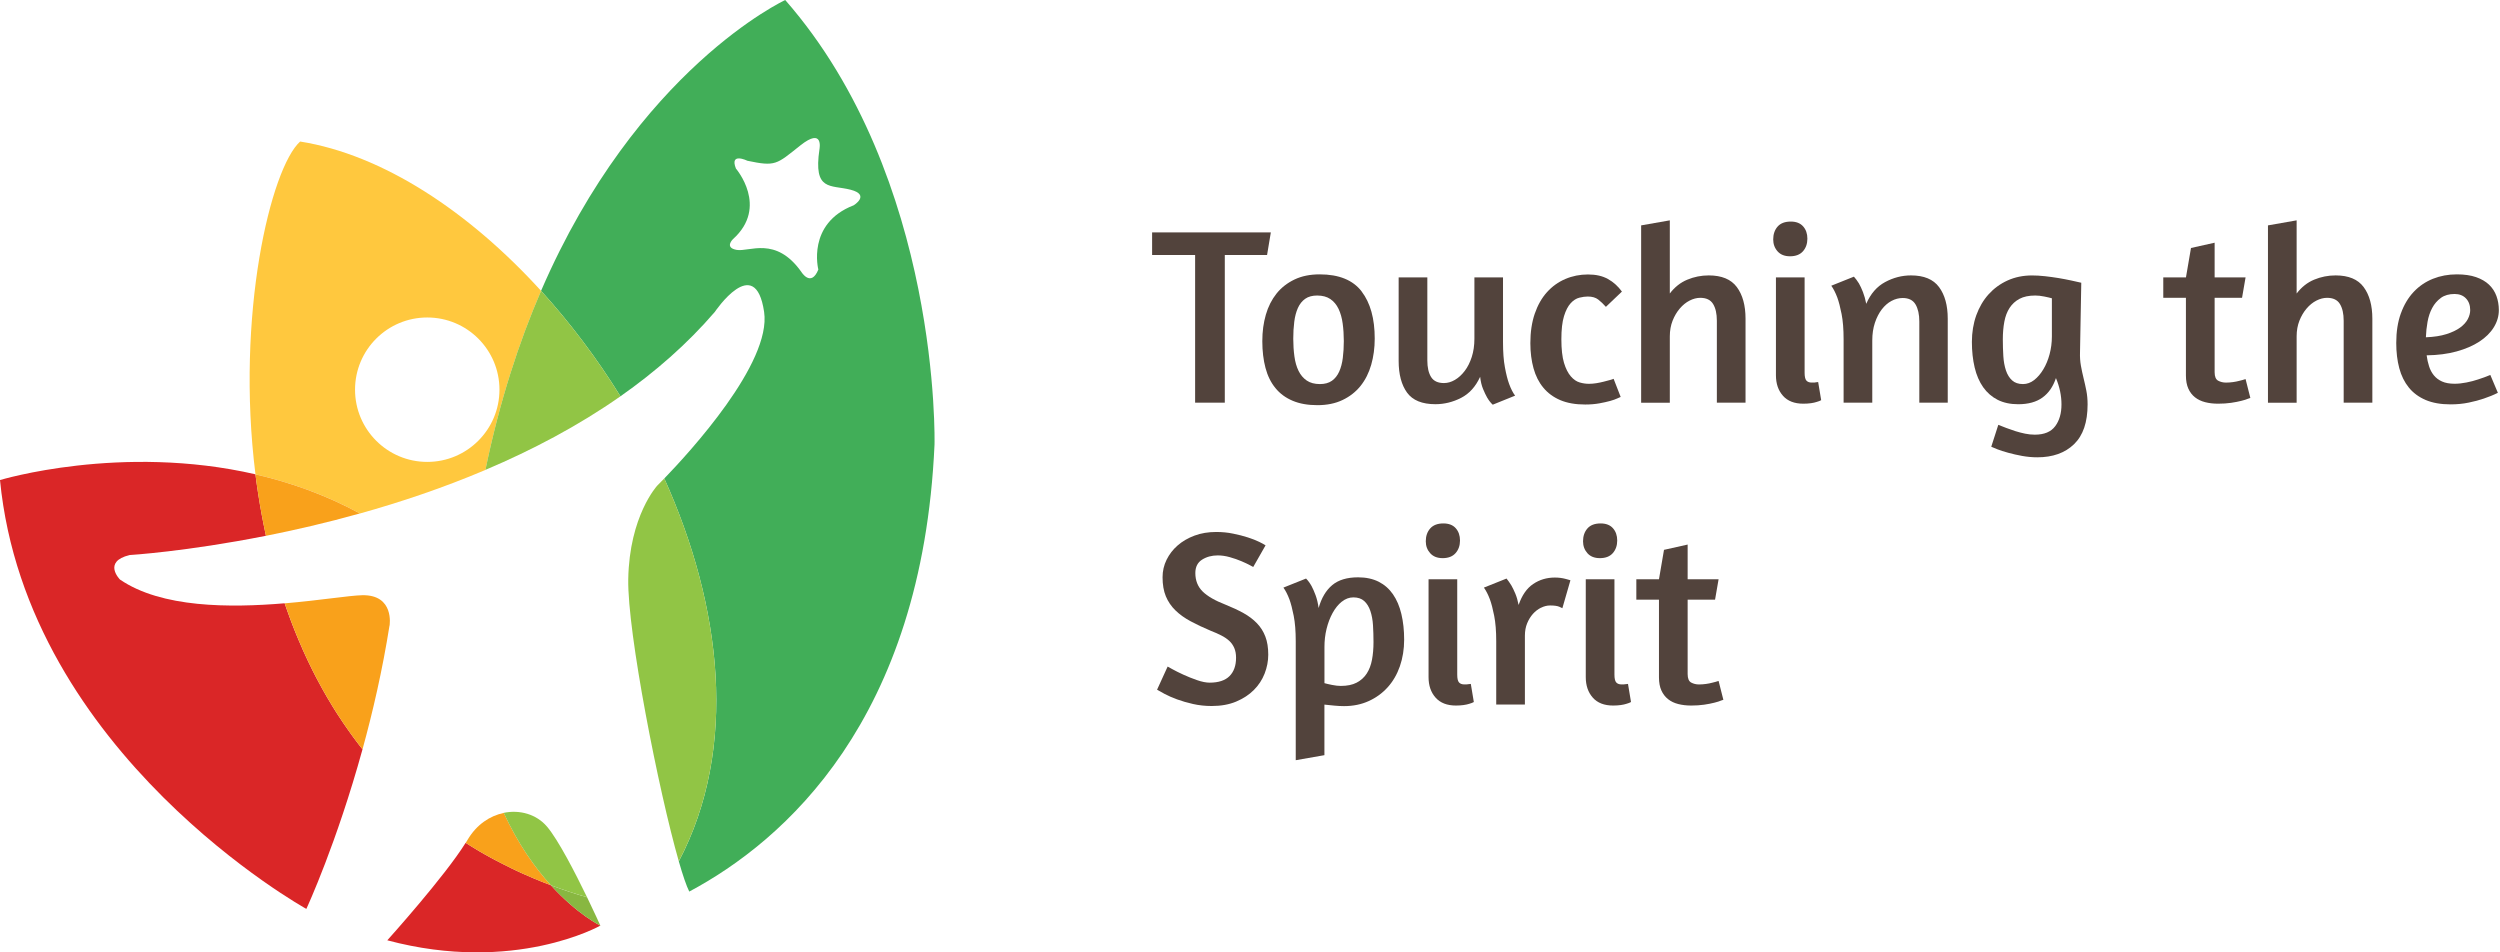 <?xml version="1.0" encoding="UTF-8"?>
<svg width="315" height="120" viewBox="0 0 315 120" fill="none" xmlns="http://www.w3.org/2000/svg">
<g clip-path="url(#clip0_155_2461)">
<path d="M45.264 93.884C45.396 94.06 45.531 94.237 45.676 94.409C42.43 106.204 38.731 114.241 38.599 114.521C38.599 114.521 3.369 95.016 0 60.487C0 60.487 15.245 55.859 32.188 59.762C32.229 60.079 32.27 60.396 32.31 60.713C32.337 60.894 32.36 61.075 32.387 61.261C32.405 61.401 32.428 61.537 32.451 61.678C32.482 61.908 32.519 62.148 32.555 62.379C32.555 62.393 32.555 62.407 32.564 62.425C32.623 62.819 32.686 63.208 32.754 63.602C32.754 63.624 32.763 63.643 32.763 63.661C32.836 64.077 32.908 64.498 32.989 64.919C32.989 64.938 32.989 64.951 32.998 64.965C33.062 65.322 33.134 65.685 33.207 66.042C33.306 66.531 33.406 67.02 33.51 67.509C23.413 69.511 16.332 69.936 16.332 69.936C12.873 70.774 15.118 73.024 15.118 73.024C20.357 76.61 28.982 76.592 35.865 76.013C35.932 76.221 36.005 76.429 36.082 76.633C36.127 76.769 36.172 76.9 36.222 77.036C36.336 77.353 36.449 77.67 36.566 77.982C36.648 78.213 36.739 78.435 36.825 78.666C36.825 78.675 36.834 78.693 36.838 78.702C36.897 78.856 36.956 79.005 37.015 79.155C37.078 79.318 37.146 79.485 37.209 79.644C37.341 79.974 37.477 80.305 37.617 80.631C37.78 81.025 37.952 81.414 38.124 81.804C38.124 81.813 38.133 81.822 38.133 81.831C38.237 82.075 38.35 82.315 38.464 82.56C38.486 82.614 38.509 82.668 38.541 82.723C38.64 82.94 38.74 83.157 38.844 83.37C38.844 83.379 38.853 83.379 38.853 83.388C39.011 83.723 39.174 84.058 39.342 84.394C39.469 84.647 39.6 84.901 39.731 85.159C39.795 85.29 39.863 85.421 39.935 85.548C39.935 85.557 39.944 85.566 39.949 85.575C40.143 85.956 40.347 86.336 40.56 86.707C40.664 86.897 40.773 87.088 40.881 87.278C40.986 87.472 41.094 87.658 41.207 87.848C41.425 88.224 41.651 88.6 41.882 88.976C42.013 89.188 42.145 89.401 42.276 89.609C42.376 89.768 42.484 89.931 42.584 90.089C42.792 90.411 43 90.728 43.218 91.045C43.272 91.131 43.331 91.217 43.39 91.298C43.566 91.566 43.752 91.828 43.942 92.091C43.996 92.172 44.06 92.258 44.119 92.34C44.236 92.512 44.363 92.679 44.486 92.847C44.608 93.014 44.735 93.182 44.857 93.349C44.993 93.526 45.124 93.707 45.26 93.879L45.264 93.884Z" fill="#DA2627"/>
<path d="M75.646 116.627C75.646 116.627 64.829 122.762 48.8 118.479C49.004 118.248 56.008 110.464 58.671 106.195C58.866 106.326 59.069 106.453 59.269 106.571C59.296 106.589 59.327 106.607 59.355 106.625C59.364 106.634 59.382 106.638 59.391 106.648C59.558 106.747 59.726 106.851 59.898 106.955C59.943 106.983 59.984 107.005 60.029 107.037C60.197 107.137 60.369 107.241 60.536 107.34C60.727 107.449 60.917 107.558 61.116 107.671C61.179 107.707 61.238 107.739 61.301 107.77C61.46 107.866 61.618 107.952 61.777 108.038C61.994 108.155 62.221 108.282 62.447 108.395C62.664 108.513 62.882 108.631 63.104 108.739C63.543 108.97 63.991 109.192 64.444 109.409C64.666 109.518 64.892 109.627 65.118 109.731C65.127 109.731 65.141 109.74 65.15 109.745C65.39 109.862 65.635 109.971 65.879 110.08C65.965 110.12 66.056 110.161 66.146 110.197C66.45 110.333 66.757 110.464 67.065 110.596C67.115 110.623 67.169 110.641 67.224 110.664C67.509 110.786 67.794 110.904 68.084 111.021C68.243 111.085 68.401 111.148 68.56 111.212C68.84 111.32 69.121 111.429 69.402 111.533C72.766 115.241 75.636 116.618 75.636 116.618L75.646 116.627Z" fill="#DA2627"/>
<path d="M37.825 17.826C34.121 21.149 29.675 39.672 32.188 59.767C36.544 60.772 41.008 62.339 45.359 64.698C50.449 63.276 55.828 61.478 61.166 59.21C61.175 59.169 61.184 59.128 61.193 59.092C62.972 50.508 65.404 43.068 68.18 36.652C59.065 26.632 48.212 19.488 37.83 17.835L37.825 17.826ZM53.835 58.2C48.81 58.2 44.735 54.125 44.735 49.099C44.735 44.074 48.81 40.003 53.835 40.003C58.861 40.003 62.932 44.078 62.932 49.099C62.932 54.121 58.857 58.2 53.835 58.2Z" fill="#FFC83E"/>
<path d="M45.355 64.693C41.144 65.875 37.128 66.794 33.506 67.514C33.402 67.025 33.297 66.531 33.202 66.047C33.13 65.689 33.062 65.327 32.994 64.969C32.994 64.956 32.985 64.942 32.985 64.924C32.904 64.507 32.831 64.086 32.759 63.665C32.759 63.647 32.75 63.629 32.75 63.606C32.686 63.212 32.618 62.823 32.559 62.429C32.559 62.416 32.559 62.402 32.55 62.384C32.514 62.153 32.478 61.913 32.446 61.682C32.424 61.542 32.401 61.401 32.383 61.266C32.356 61.08 32.333 60.899 32.306 60.718C32.261 60.401 32.224 60.084 32.184 59.767C36.539 60.772 41.004 62.339 45.355 64.698V64.693Z" fill="#F9A11B"/>
<path d="M49.077 78.829C48.185 84.448 46.967 89.727 45.676 94.413C45.536 94.237 45.4 94.065 45.264 93.888C45.129 93.712 44.997 93.535 44.861 93.359C44.739 93.191 44.612 93.023 44.49 92.856C44.368 92.688 44.241 92.521 44.123 92.349C44.064 92.267 44.006 92.181 43.947 92.1C43.757 91.837 43.571 91.575 43.394 91.307C43.336 91.226 43.277 91.14 43.222 91.054C43.005 90.737 42.797 90.42 42.588 90.099C42.489 89.94 42.38 89.777 42.281 89.618C42.149 89.406 42.018 89.198 41.887 88.985C41.656 88.609 41.434 88.238 41.212 87.857C41.099 87.667 40.99 87.481 40.886 87.287C40.777 87.097 40.673 86.906 40.565 86.716C40.356 86.34 40.152 85.96 39.953 85.584C39.944 85.575 39.94 85.566 39.94 85.557C39.872 85.426 39.799 85.299 39.736 85.168C39.605 84.914 39.473 84.661 39.346 84.403C39.179 84.072 39.016 83.732 38.858 83.397C38.858 83.388 38.848 83.388 38.848 83.379C38.749 83.166 38.645 82.949 38.545 82.732C38.518 82.677 38.491 82.623 38.468 82.569C38.355 82.324 38.242 82.084 38.138 81.84C38.138 81.831 38.129 81.822 38.129 81.813C37.952 81.423 37.784 81.034 37.621 80.64C37.481 80.314 37.345 79.983 37.214 79.653C37.151 79.494 37.083 79.327 37.019 79.164C36.956 79.014 36.901 78.861 36.843 78.711C36.843 78.702 36.834 78.684 36.829 78.675C36.743 78.444 36.652 78.222 36.571 77.991C36.453 77.679 36.34 77.362 36.227 77.045C36.177 76.909 36.127 76.778 36.087 76.642C36.01 76.434 35.937 76.225 35.869 76.022C40.302 75.646 44.006 75.034 45.622 74.998C49.742 74.903 49.086 78.833 49.086 78.833L49.077 78.829Z" fill="#F9A11B"/>
<path d="M69.411 111.542C69.126 111.438 68.85 111.329 68.569 111.221C68.41 111.157 68.252 111.094 68.093 111.03C67.804 110.913 67.514 110.8 67.233 110.673C67.179 110.65 67.124 110.627 67.075 110.605C66.767 110.478 66.459 110.342 66.156 110.206C66.065 110.166 65.979 110.125 65.888 110.089C65.639 109.98 65.399 109.871 65.159 109.754C65.15 109.754 65.137 109.745 65.128 109.74C64.897 109.636 64.675 109.527 64.453 109.419C64 109.206 63.552 108.979 63.113 108.748C62.891 108.635 62.674 108.518 62.456 108.404C62.23 108.287 62.004 108.164 61.786 108.047C61.628 107.956 61.465 107.87 61.311 107.779C61.247 107.748 61.189 107.716 61.125 107.68C60.931 107.567 60.736 107.458 60.546 107.349C60.374 107.25 60.206 107.15 60.038 107.046C59.993 107.019 59.953 106.992 59.907 106.964C59.735 106.86 59.568 106.756 59.4 106.657C59.391 106.648 59.373 106.643 59.364 106.634C59.337 106.616 59.305 106.598 59.278 106.58C59.079 106.453 58.879 106.331 58.68 106.204C58.762 106.073 58.843 105.941 58.916 105.814C60.057 103.881 61.745 102.781 63.48 102.428C65.309 106.399 67.451 109.378 69.42 111.551L69.411 111.542Z" fill="#F9A11B"/>
<path d="M75.646 116.622V116.631C75.646 116.631 75.646 116.631 75.646 116.622ZM98.946 0C98.946 0 80.278 8.639 68.175 36.643C71.833 40.669 75.22 45.151 78.177 49.932C82.541 46.872 86.589 43.349 90.067 39.301C90.067 39.301 95.156 31.722 96.279 39.301C97.23 45.735 86.856 57.023 83.701 60.288C90.963 76.388 93.055 94.237 85.53 108.531C86.037 110.311 86.499 111.642 86.847 112.339C98.783 105.968 116.197 90.76 117.75 56.004C117.75 56.004 118.587 22.462 98.941 0.005L98.946 0ZM107.553 25.872C101.613 28.167 103.111 33.963 103.111 33.963C102.174 36.258 100.961 34.248 100.961 34.248C97.732 29.707 94.409 31.767 92.82 31.486C91.23 31.206 92.353 30.132 92.353 30.132C96.89 26.062 92.729 21.244 92.729 21.244C91.887 19.139 94.178 20.257 94.178 20.257C97.732 21.004 97.823 20.728 100.82 18.342C103.818 15.956 103.252 18.808 103.252 18.808C102.459 24.147 104.655 23.255 107.182 23.907C109.708 24.563 107.558 25.872 107.558 25.872H107.553Z" fill="#41AE58"/>
<path d="M75.646 116.622V116.631C75.646 116.631 72.775 115.255 69.411 111.547C70.878 112.094 72.4 112.606 73.975 113.059C74.903 114.974 75.569 116.459 75.641 116.618C75.641 116.618 75.641 116.621 75.641 116.627L75.646 116.622Z" fill="#88B741"/>
<path d="M68.175 36.643C71.833 40.669 75.22 45.151 78.177 49.932C72.843 53.668 67.025 56.724 61.161 59.205C61.17 59.165 61.179 59.124 61.188 59.088C62.968 50.503 65.399 43.064 68.175 36.648V36.643Z" fill="#91C545"/>
<path d="M68.913 104.139C70.344 105.823 72.49 109.998 73.97 113.054C72.395 112.602 70.878 112.09 69.406 111.542C67.437 109.369 65.295 106.389 63.466 102.419C65.512 101.993 67.613 102.613 68.908 104.139H68.913Z" fill="#91C545"/>
<path d="M85.53 108.527C82.981 99.634 79.042 79.648 79.159 72.979C79.3 64.978 82.809 61.193 82.809 61.193C82.809 61.193 83.144 60.867 83.701 60.283C90.963 76.384 93.055 94.232 85.53 108.527Z" fill="#91C545"/>
<path d="M160.125 29.281L159.65 32.134H154.325V50.738H150.585V32.134H145.166V29.281H160.125Z" fill="#52433C"/>
<path d="M171.567 36.729C172.667 38.165 173.215 40.143 173.215 42.656C173.215 43.838 173.066 44.943 172.771 45.966C172.477 46.989 172.029 47.877 171.427 48.629C170.824 49.38 170.068 49.969 169.158 50.403C168.248 50.838 167.193 51.051 165.989 51.051C164.784 51.051 163.743 50.865 162.869 50.494C161.991 50.123 161.266 49.593 160.7 48.891C160.13 48.194 159.713 47.347 159.451 46.355C159.188 45.364 159.052 44.241 159.052 42.996C159.052 41.751 159.202 40.678 159.496 39.654C159.79 38.631 160.243 37.744 160.841 36.992C161.443 36.24 162.199 35.652 163.109 35.217C164.019 34.782 165.074 34.57 166.279 34.57C168.71 34.57 170.471 35.29 171.572 36.725L171.567 36.729ZM164.454 37.649C164.065 37.925 163.757 38.31 163.535 38.803C163.313 39.301 163.159 39.881 163.077 40.546C162.991 41.212 162.951 41.923 162.951 42.688C162.951 43.453 163 44.209 163.096 44.907C163.191 45.604 163.363 46.211 163.616 46.727C163.87 47.243 164.214 47.651 164.649 47.949C165.083 48.244 165.636 48.393 166.31 48.393C166.922 48.393 167.424 48.257 167.818 47.981C168.207 47.705 168.515 47.32 168.737 46.826C168.959 46.328 169.113 45.753 169.194 45.097C169.276 44.44 169.321 43.734 169.321 42.973C169.321 42.213 169.271 41.452 169.176 40.755C169.081 40.057 168.909 39.446 168.656 38.916C168.402 38.387 168.058 37.975 167.623 37.68C167.189 37.386 166.636 37.236 165.962 37.236C165.35 37.236 164.848 37.372 164.454 37.649Z" fill="#52433C"/>
<path d="M185.766 34.955H189.379V43.1C189.379 44.368 189.456 45.432 189.619 46.288C189.778 47.143 189.95 47.836 190.144 48.361C190.375 48.995 190.629 49.493 190.905 49.851L188.084 50.992C187.831 50.761 187.6 50.462 187.387 50.105C187.219 49.81 187.043 49.444 186.866 49.013C186.685 48.579 186.563 48.067 186.499 47.474C185.929 48.719 185.128 49.606 184.091 50.136C183.054 50.666 181.976 50.929 180.858 50.929C179.187 50.929 178.001 50.444 177.29 49.471C176.584 48.497 176.23 47.166 176.23 45.477V34.955H179.844V45.414C179.844 46.301 180.002 46.998 180.319 47.506C180.636 48.013 181.175 48.266 181.935 48.266C182.402 48.266 182.859 48.135 183.316 47.868C183.769 47.605 184.181 47.229 184.553 46.74C184.924 46.256 185.218 45.667 185.44 44.984C185.662 44.295 185.775 43.53 185.775 42.688V34.955H185.766Z" fill="#52433C"/>
<path d="M202.343 38.663C202.026 38.305 201.704 37.997 201.378 37.744C201.052 37.49 200.613 37.363 200.061 37.363C199.744 37.363 199.39 37.409 199.001 37.508C198.612 37.603 198.245 37.834 197.905 38.206C197.566 38.577 197.285 39.12 197.063 39.84C196.841 40.56 196.733 41.529 196.733 42.756C196.733 43.983 196.846 44.993 197.063 45.717C197.285 46.446 197.57 47.012 197.919 47.415C198.268 47.818 198.643 48.076 199.042 48.189C199.445 48.307 199.834 48.361 200.215 48.361C200.509 48.361 200.817 48.334 201.134 48.284C201.451 48.234 201.759 48.167 202.053 48.094C202.347 48.022 202.605 47.954 202.827 47.89C203.049 47.827 203.212 47.773 203.316 47.732L204.204 50.014C204.14 50.037 203.995 50.1 203.773 50.204C203.552 50.308 203.253 50.417 202.872 50.521C202.492 50.625 202.039 50.729 201.509 50.824C200.98 50.919 200.391 50.969 199.735 50.969C198.508 50.969 197.462 50.784 196.597 50.417C195.732 50.046 195.017 49.525 194.46 48.846C193.898 48.171 193.486 47.356 193.224 46.405C192.961 45.455 192.825 44.4 192.825 43.236C192.825 41.841 193.011 40.605 193.378 39.528C193.749 38.45 194.261 37.544 194.917 36.816C195.574 36.087 196.343 35.534 197.231 35.154C198.118 34.773 199.069 34.583 200.083 34.583C201.097 34.583 201.917 34.773 202.601 35.154C203.284 35.534 203.873 36.064 204.362 36.739L202.334 38.672L202.343 38.663Z" fill="#52433C"/>
<path d="M210.393 36.983C211.004 36.182 211.738 35.597 212.598 35.24C213.454 34.882 214.355 34.701 215.305 34.701C216.931 34.701 218.113 35.19 218.842 36.172C219.571 37.155 219.937 38.482 219.937 40.152V50.738H216.324V40.406C216.324 39.519 216.166 38.817 215.849 38.301C215.532 37.784 214.993 37.526 214.232 37.526C213.789 37.526 213.34 37.644 212.888 37.875C212.435 38.106 212.023 38.441 211.652 38.876C211.28 39.31 210.981 39.822 210.746 40.41C210.515 41.004 210.397 41.656 210.397 42.376V50.743H206.784V28.398L210.397 27.764V36.987L210.393 36.983Z" fill="#52433C"/>
<path d="M227.191 28.52C227.549 28.924 227.73 29.44 227.73 30.074C227.73 30.707 227.544 31.237 227.177 31.658C226.806 32.079 226.263 32.292 225.543 32.292C224.868 32.292 224.343 32.084 223.976 31.672C223.609 31.26 223.424 30.757 223.424 30.169C223.424 29.512 223.609 28.973 223.976 28.552C224.343 28.131 224.9 27.918 225.638 27.918C226.313 27.918 226.833 28.118 227.191 28.52ZM224.655 49.869C224.062 49.203 223.768 48.343 223.768 47.284V34.955H227.381V46.967C227.381 47.451 227.454 47.782 227.603 47.949C227.752 48.117 227.974 48.203 228.269 48.203H228.536C228.631 48.203 228.721 48.194 228.803 48.171C228.889 48.171 228.984 48.162 229.088 48.139L229.468 50.421C229.319 50.508 229.129 50.58 228.898 50.643C228.708 50.707 228.472 50.761 228.187 50.802C227.902 50.843 227.58 50.865 227.218 50.865C226.1 50.865 225.244 50.535 224.651 49.869H224.655Z" fill="#52433C"/>
<path d="M241.834 50.738V40.501C241.834 39.614 241.675 38.898 241.358 38.359C241.041 37.821 240.503 37.549 239.742 37.549C239.257 37.549 238.787 37.671 238.329 37.916C237.872 38.16 237.469 38.513 237.111 38.975C236.754 39.442 236.459 40.008 236.237 40.673C236.016 41.339 235.907 42.086 235.907 42.905V50.734H232.294V42.747C232.294 41.479 232.208 40.42 232.04 39.564C231.873 38.708 231.692 38.015 231.501 37.49C231.27 36.879 231.017 36.381 230.741 36.001L233.593 34.859C233.806 35.09 234.014 35.376 234.227 35.715C234.395 36.01 234.567 36.376 234.734 36.806C234.902 37.241 235.042 37.73 235.146 38.282C235.694 37.015 236.487 36.1 237.523 35.543C238.56 34.982 239.647 34.701 240.788 34.701C242.413 34.701 243.595 35.19 244.32 36.172C245.049 37.155 245.415 38.482 245.415 40.152V50.738H241.834Z" fill="#52433C"/>
<path d="M251.786 53.528C252.103 53.654 252.442 53.786 252.8 53.926C253.158 54.062 253.538 54.193 253.941 54.324C254.344 54.451 254.752 54.555 255.164 54.641C255.576 54.727 255.983 54.768 256.386 54.768C257.568 54.768 258.424 54.415 258.953 53.704C259.483 52.998 259.746 52.083 259.746 50.965C259.746 49.846 259.515 48.755 259.049 47.637C258.691 48.715 258.125 49.534 257.351 50.091C256.581 50.652 255.558 50.933 254.294 50.933C253.303 50.933 252.442 50.748 251.709 50.381C250.98 50.009 250.373 49.484 249.884 48.796C249.4 48.108 249.038 47.279 248.807 46.306C248.576 45.332 248.458 44.255 248.458 43.073C248.458 41.891 248.644 40.755 249.01 39.727C249.382 38.703 249.898 37.821 250.563 37.083C251.229 36.345 252.026 35.761 252.954 35.339C253.882 34.918 254.91 34.706 256.028 34.706C256.536 34.706 257.079 34.737 257.663 34.801C258.243 34.864 258.813 34.946 259.375 35.036C259.936 35.131 260.461 35.231 260.959 35.339C261.457 35.444 261.883 35.539 262.241 35.625L262.082 44.341C262.059 44.974 262.1 45.554 262.195 46.084C262.29 46.614 262.404 47.134 262.53 47.651C262.657 48.167 262.775 48.692 262.879 49.222C262.983 49.751 263.037 50.331 263.037 50.965C263.037 53.206 262.467 54.872 261.326 55.972C260.185 57.073 258.641 57.621 256.699 57.621C256.065 57.621 255.431 57.562 254.797 57.449C254.163 57.331 253.574 57.2 253.04 57.05C252.501 56.901 252.039 56.756 251.659 56.606C251.279 56.457 251.025 56.353 250.898 56.289L251.786 53.532V53.528ZM256.305 47.886C256.739 47.546 257.124 47.098 257.459 46.537C257.799 45.975 258.061 45.337 258.252 44.621C258.442 43.901 258.537 43.163 258.537 42.403V37.585C258.324 37.522 258.007 37.449 257.586 37.363C257.165 37.277 256.785 37.236 256.445 37.236C255.644 37.236 254.983 37.372 254.462 37.649C253.946 37.925 253.529 38.305 253.212 38.79C252.895 39.274 252.673 39.858 252.547 40.533C252.42 41.207 252.356 41.95 252.356 42.751C252.356 43.489 252.379 44.2 252.42 44.875C252.461 45.55 252.574 46.152 252.75 46.681C252.931 47.211 253.19 47.628 253.529 47.931C253.869 48.239 254.322 48.393 254.892 48.393C255.399 48.393 255.87 48.225 256.305 47.886Z" fill="#52433C"/>
<path d="M272.578 34.955H275.43L276.064 31.246L279.043 30.581V34.955H282.942L282.498 37.522H279.043V46.903C279.043 47.451 279.193 47.809 279.487 47.967C279.781 48.126 280.112 48.207 280.47 48.207C280.764 48.207 281.063 48.185 281.357 48.144C281.651 48.103 281.919 48.049 282.15 47.986C282.426 47.922 282.688 47.85 282.942 47.764L283.544 50.141L283.259 50.236C283.069 50.322 282.788 50.412 282.417 50.503C282.045 50.598 281.615 50.684 281.117 50.757C280.619 50.829 280.076 50.865 279.483 50.865C278.89 50.865 278.346 50.802 277.853 50.675C277.355 50.548 276.929 50.344 276.567 50.059C276.209 49.774 275.928 49.412 275.729 48.964C275.53 48.52 275.426 47.972 275.426 47.315V37.522H272.573V34.955H272.578Z" fill="#52433C"/>
<path d="M289.376 36.983C289.987 36.182 290.721 35.597 291.576 35.24C292.432 34.882 293.338 34.701 294.289 34.701C295.914 34.701 297.096 35.19 297.82 36.172C298.549 37.155 298.916 38.482 298.916 40.152V50.738H295.303V40.406C295.303 39.519 295.144 38.817 294.827 38.301C294.51 37.784 293.972 37.526 293.211 37.526C292.767 37.526 292.319 37.644 291.866 37.875C291.413 38.106 291.001 38.441 290.63 38.876C290.259 39.31 289.96 39.822 289.725 40.41C289.494 41.004 289.376 41.656 289.376 42.376V50.743H285.763V28.398L289.376 27.764V36.987V36.983Z" fill="#52433C"/>
<path d="M302.511 39.487C302.9 38.409 303.439 37.504 304.127 36.775C304.815 36.046 305.621 35.498 306.55 35.127C307.478 34.755 308.483 34.57 309.561 34.57C310.511 34.57 311.317 34.687 311.983 34.918C312.649 35.149 313.192 35.466 313.618 35.869C314.039 36.272 314.351 36.748 314.55 37.295C314.749 37.843 314.854 38.436 314.854 39.07C314.854 39.831 314.641 40.555 314.22 41.239C313.799 41.927 313.187 42.529 312.395 43.046C311.603 43.562 310.647 43.974 309.529 44.282C308.411 44.59 307.152 44.753 305.757 44.771C305.821 45.255 305.92 45.717 306.061 46.147C306.196 46.582 306.4 46.962 306.663 47.288C306.925 47.614 307.27 47.877 307.695 48.067C308.116 48.257 308.646 48.352 309.28 48.352C309.746 48.352 310.24 48.298 310.77 48.194C311.299 48.09 311.784 47.963 312.227 47.813C312.757 47.646 313.273 47.456 313.781 47.243L314.731 49.493C314.183 49.77 313.59 50.009 312.956 50.222C312.409 50.412 311.775 50.58 311.055 50.729C310.335 50.879 309.574 50.951 308.773 50.951C307.546 50.951 306.5 50.766 305.635 50.399C304.77 50.028 304.059 49.507 303.511 48.828C302.964 48.153 302.561 47.338 302.307 46.387C302.054 45.436 301.927 44.381 301.927 43.218C301.927 41.801 302.121 40.555 302.511 39.478V39.487ZM307.55 37.54C307.097 37.866 306.731 38.291 306.455 38.808C306.178 39.324 305.984 39.908 305.87 40.551C305.753 41.194 305.685 41.846 305.662 42.498C306.676 42.457 307.537 42.326 308.248 42.099C308.954 41.877 309.529 41.601 309.977 41.275C310.421 40.949 310.742 40.592 310.942 40.211C311.141 39.831 311.245 39.451 311.245 39.07C311.245 38.459 311.064 37.965 310.706 37.594C310.348 37.223 309.873 37.042 309.28 37.042C308.583 37.042 308.008 37.205 307.55 37.535V37.54Z" fill="#52433C"/>
<path d="M153.248 67.029C153.986 67.029 154.697 67.097 155.371 67.238C156.046 67.374 156.666 67.532 157.223 67.713C157.785 67.894 158.26 68.08 158.649 68.27C159.039 68.46 159.311 68.61 159.46 68.714L157.907 71.439L157.495 71.218C157.219 71.068 156.861 70.901 156.417 70.71C155.974 70.52 155.489 70.353 154.959 70.203C154.43 70.054 153.922 69.981 153.438 69.981C152.677 69.981 152.016 70.163 151.455 70.52C150.893 70.878 150.613 71.439 150.613 72.2C150.613 73.151 150.921 73.925 151.532 74.527C152.143 75.13 153.107 75.682 154.416 76.189C155.263 76.529 156.014 76.882 156.68 77.249C157.345 77.62 157.911 78.046 158.378 78.534C158.844 79.019 159.197 79.58 159.437 80.214C159.682 80.848 159.8 81.609 159.8 82.496C159.8 83.298 159.646 84.09 159.342 84.873C159.034 85.657 158.582 86.345 157.979 86.947C157.377 87.549 156.63 88.034 155.743 88.405C154.855 88.776 153.832 88.957 152.668 88.957C151.844 88.957 151.061 88.871 150.323 88.704C149.585 88.536 148.91 88.342 148.308 88.12C147.706 87.898 147.19 87.672 146.755 87.441C146.32 87.21 145.999 87.029 145.791 86.902L147.122 83.986L147.692 84.303C148.073 84.516 148.539 84.747 149.087 85C149.635 85.254 150.219 85.485 150.83 85.698C151.441 85.91 151.971 86.014 152.415 86.014C153.533 86.014 154.371 85.738 154.919 85.19C155.466 84.642 155.743 83.868 155.743 82.877C155.743 82.41 155.67 82.003 155.521 81.654C155.371 81.305 155.163 81.002 154.887 80.749C154.611 80.495 154.28 80.269 153.886 80.069C153.497 79.87 153.058 79.671 152.569 79.485C151.618 79.082 150.767 78.684 150.019 78.281C149.268 77.878 148.629 77.421 148.1 76.904C147.57 76.388 147.172 75.795 146.895 75.13C146.619 74.464 146.483 73.667 146.483 72.734C146.483 71.951 146.651 71.218 146.99 70.529C147.33 69.841 147.792 69.239 148.385 68.723C148.978 68.207 149.684 67.795 150.508 67.487C151.333 67.179 152.243 67.029 153.234 67.029H153.248Z" fill="#52433C"/>
<path d="M163.263 95.776V80.785C163.263 79.517 163.177 78.457 163.009 77.602C162.842 76.746 162.661 76.053 162.471 75.528C162.24 74.917 161.986 74.419 161.71 74.038L164.562 72.897C164.816 73.151 165.047 73.468 165.26 73.848C165.427 74.165 165.599 74.55 165.767 75.007C165.934 75.46 166.061 75.994 166.147 76.61C166.505 75.342 167.075 74.382 167.859 73.726C168.642 73.07 169.729 72.743 171.123 72.743C172.115 72.743 172.975 72.929 173.709 73.296C174.438 73.667 175.04 74.192 175.515 74.881C175.991 75.569 176.344 76.397 176.575 77.371C176.806 78.344 176.923 79.422 176.923 80.604C176.923 81.785 176.742 82.922 176.385 83.95C176.027 84.973 175.515 85.856 174.85 86.594C174.184 87.332 173.387 87.916 172.454 88.337C171.526 88.758 170.489 88.971 169.348 88.971C168.945 88.971 168.538 88.948 168.126 88.908C167.714 88.867 167.297 88.822 166.876 88.781V95.151L163.263 95.785V95.776ZM169.063 75.809C168.619 76.166 168.235 76.642 167.909 77.235C167.583 77.828 167.329 78.494 167.148 79.232C166.967 79.97 166.881 80.731 166.881 81.514V86.078C167.094 86.141 167.41 86.214 167.832 86.3C168.253 86.386 168.624 86.426 168.941 86.426C169.742 86.426 170.408 86.291 170.938 86.014C171.467 85.738 171.888 85.358 172.205 84.873C172.522 84.389 172.744 83.805 172.871 83.13C172.998 82.456 173.061 81.713 173.061 80.912C173.061 80.174 173.038 79.463 172.998 78.788C172.957 78.113 172.844 77.511 172.667 76.981C172.486 76.452 172.228 76.035 171.893 75.732C171.553 75.424 171.101 75.27 170.53 75.27C170 75.27 169.516 75.451 169.072 75.809H169.063Z" fill="#52433C"/>
<path d="M183.421 66.554C183.779 66.957 183.96 67.473 183.96 68.107C183.96 68.741 183.774 69.271 183.403 69.692C183.032 70.113 182.488 70.326 181.773 70.326C181.098 70.326 180.573 70.117 180.206 69.705C179.835 69.293 179.649 68.791 179.649 68.202C179.649 67.546 179.835 67.007 180.206 66.586C180.578 66.165 181.13 65.952 181.868 65.952C182.543 65.952 183.063 66.151 183.421 66.554ZM180.886 87.903C180.292 87.237 179.998 86.377 179.998 85.317V72.988H183.611V85C183.611 85.485 183.684 85.815 183.833 85.983C183.983 86.15 184.204 86.236 184.499 86.236H184.77C184.865 86.236 184.956 86.227 185.037 86.205C185.124 86.205 185.219 86.195 185.323 86.173L185.703 88.455C185.554 88.541 185.363 88.613 185.133 88.677C184.942 88.74 184.702 88.794 184.417 88.835C184.132 88.876 183.81 88.899 183.453 88.899C182.334 88.899 181.479 88.568 180.886 87.903Z" fill="#52433C"/>
<path d="M194.165 76.569C193.785 76.76 193.445 77.018 193.151 77.348C192.857 77.679 192.612 78.073 192.422 78.534C192.232 78.996 192.137 79.517 192.137 80.088V88.772H188.524V80.785C188.524 79.517 188.438 78.457 188.27 77.602C188.103 76.746 187.922 76.053 187.731 75.528C187.5 74.917 187.247 74.419 186.971 74.038L189.823 72.897C190.013 73.128 190.213 73.414 190.425 73.753C190.593 74.047 190.765 74.396 190.933 74.799C191.1 75.202 191.24 75.677 191.345 76.225C191.766 74.998 192.381 74.12 193.183 73.581C193.984 73.042 194.894 72.771 195.909 72.771C196.393 72.771 196.85 72.829 197.271 72.943C197.693 73.06 197.896 73.115 197.874 73.115L196.859 76.633C196.859 76.633 196.76 76.574 196.497 76.461C196.235 76.343 195.836 76.289 195.311 76.289C194.931 76.289 194.55 76.384 194.17 76.574L194.165 76.569Z" fill="#52433C"/>
<path d="M203.23 66.554C203.588 66.957 203.769 67.473 203.769 68.107C203.769 68.741 203.583 69.271 203.216 69.692C202.845 70.113 202.302 70.326 201.582 70.326C200.907 70.326 200.382 70.117 200.015 69.705C199.649 69.293 199.463 68.791 199.463 68.202C199.463 67.546 199.649 67.007 200.015 66.586C200.382 66.165 200.939 65.952 201.677 65.952C202.352 65.952 202.872 66.151 203.23 66.554ZM200.694 87.903C200.101 87.237 199.807 86.377 199.807 85.317V72.988H203.42V85C203.42 85.485 203.493 85.815 203.642 85.983C203.791 86.15 204.013 86.236 204.308 86.236H204.575C204.67 86.236 204.76 86.227 204.842 86.205C204.928 86.205 205.023 86.195 205.127 86.173L205.507 88.455C205.358 88.541 205.168 88.613 204.937 88.677C204.747 88.74 204.511 88.794 204.226 88.835C203.941 88.876 203.619 88.899 203.257 88.899C202.139 88.899 201.283 88.568 200.69 87.903H200.694Z" fill="#52433C"/>
<path d="M206.178 72.988H209.03L209.664 69.28L212.643 68.614V72.988H216.542L216.098 75.555H212.643V84.937C212.643 85.485 212.793 85.842 213.087 86.001C213.381 86.159 213.712 86.241 214.07 86.241C214.364 86.241 214.663 86.218 214.957 86.177C215.251 86.137 215.519 86.082 215.749 86.019C216.026 85.956 216.288 85.883 216.542 85.797L217.144 88.174L216.859 88.269C216.669 88.355 216.388 88.446 216.021 88.536C215.65 88.632 215.22 88.718 214.722 88.79C214.224 88.862 213.68 88.899 213.087 88.899C212.494 88.899 211.951 88.835 211.457 88.708C210.959 88.582 210.533 88.378 210.176 88.093C209.818 87.807 209.537 87.445 209.334 86.997C209.134 86.553 209.03 86.005 209.03 85.349V75.555H206.178V72.988Z" fill="#52433C"/>
</g>
<defs>
<clipPath id="clip0_155_2461">
<rect width="314.858" height="120" fill="white"/>
</clipPath>
</defs>
</svg>
